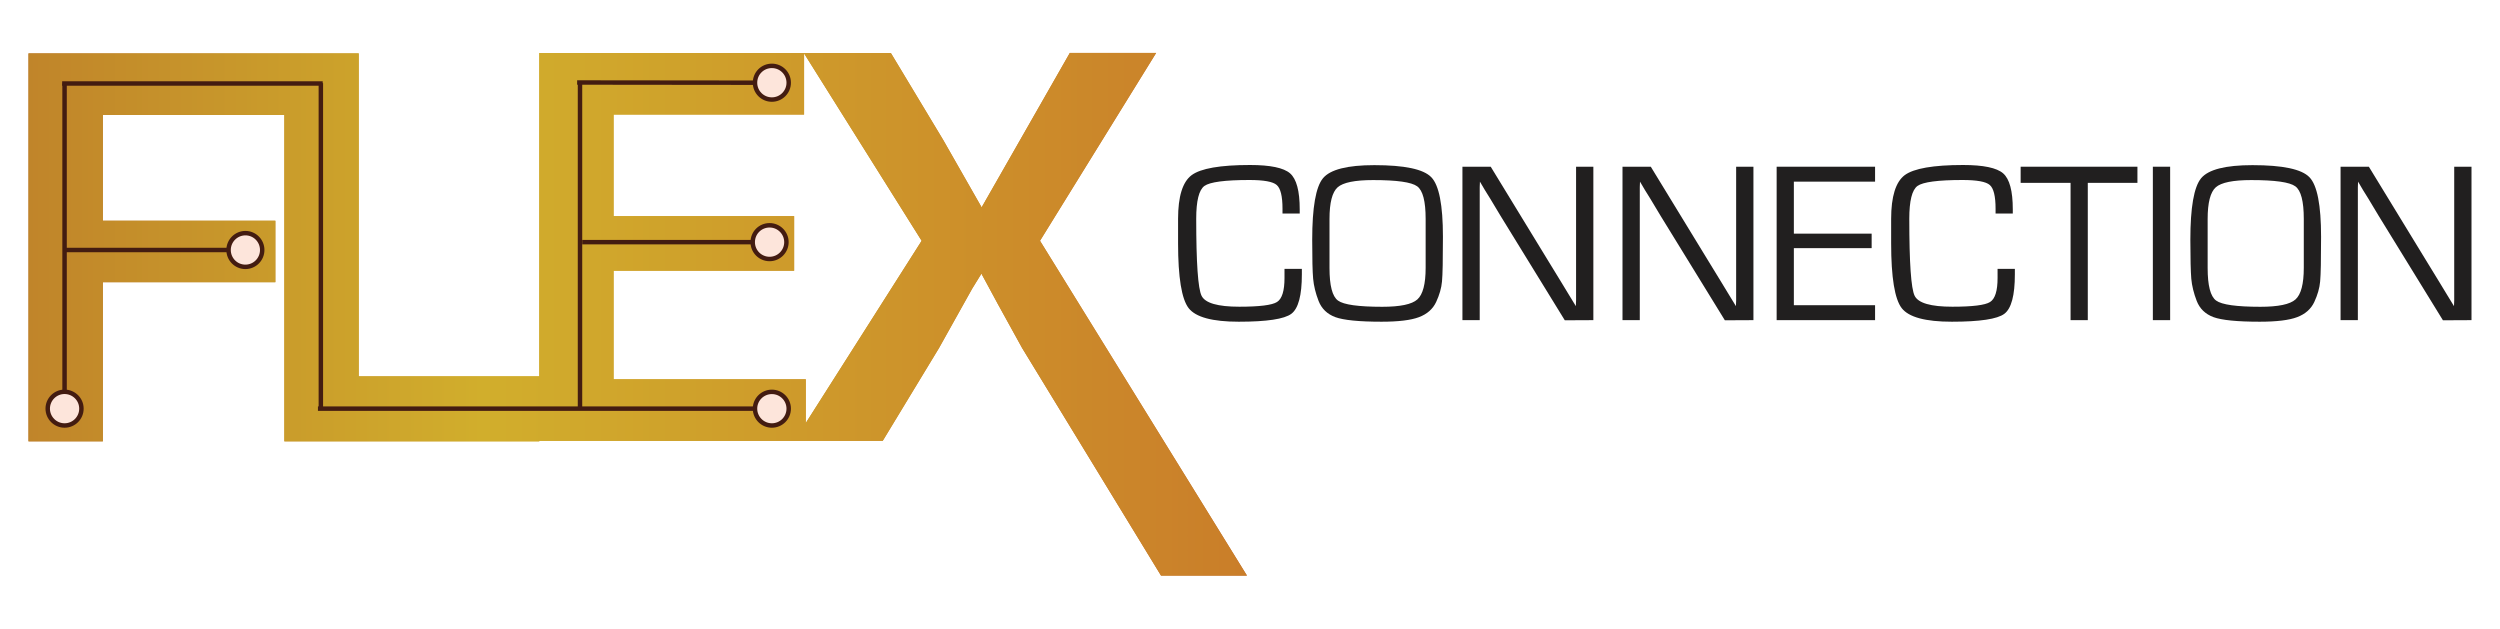 <?xml version="1.0" encoding="utf-8"?>
<!-- Generator: Adobe Illustrator 23.0.0, SVG Export Plug-In . SVG Version: 6.00 Build 0)  -->
<svg version="1.1" id="Layer_1" xmlns="http://www.w3.org/2000/svg" xmlns:xlink="http://www.w3.org/1999/xlink" x="0px" y="0px"
	 viewBox="0 0 350 88" style="enable-background:new 0 0 350 88;" xml:space="preserve">
<style type="text/css">
	.st0{clip-path:url(#XMLID_67_);fill:url(#XMLID_68_);}
	.st1{fill:#FCE5DC;stroke:#441B0E;stroke-width:0.227;stroke-miterlimit:10;}
	.st2{clip-path:url(#XMLID_75_);fill:url(#XMLID_76_);}
	.st3{fill:#211F1F;}
	.st4{fill:#FDE5DB;stroke:#431C11;stroke-width:0.623;stroke-miterlimit:10;}
	.st5{clip-path:url(#XMLID_78_);fill:url(#XMLID_79_);}
	.st6{fill:#FDE5DB;stroke:#431C11;stroke-width:0.3;stroke-miterlimit:10;}
</style>
<g>
	<g id="XMLID_70_">
		<defs>
			<path id="XMLID_71_" d="M85.9,16.03h26.67V7.48l16.46,26.23l-16.22,25.51v-6.12H85.9V37.9h25.28v-7.64H85.9V16.03z M149.77,7.42
				l-12.34,21.61l-5.39-9.45l-7.32-12.16h-12.15h-0.04H75.5v45.27H50.22V7.48H39.85h-0.04H3.99v54.31H14.4V39.51h24.15V30.9H14.4
				V16.1h25.41v45.69h35.69v-0.07h35.72h1.59h10.77l7.89-13.01l4.63-8.29l1.3-2.11l1.14,2.11l1.14,2.11l3.41,6.18l19.45,31.87h12.03
				l0,0l-28.97-46.87l16.26-26.3H149.77z"/>
		</defs>
		<linearGradient id="XMLID_66_" gradientUnits="userSpaceOnUse" x1="3.995" y1="44" x2="174.588" y2="44">
			<stop  offset="0" style="stop-color:#B87029"/>
			<stop  offset="0.407" style="stop-color:#D1AE2C"/>
			<stop  offset="0.919" style="stop-color:#C97829"/>
			<stop  offset="1" style="stop-color:#B86128"/>
		</linearGradient>
		<use xlink:href="#XMLID_71_"  style="overflow:visible;fill:url(#XMLID_66_);"/>
		<clipPath id="XMLID_67_">
			<use xlink:href="#XMLID_71_"  style="overflow:visible;"/>
		</clipPath>
		<linearGradient id="XMLID_68_" gradientUnits="userSpaceOnUse" x1="-27.689" y1="44" x2="206.272" y2="44">
			<stop  offset="0" style="stop-color:#B87029"/>
			<stop  offset="0.407" style="stop-color:#D1AE2C"/>
			<stop  offset="0.919" style="stop-color:#C97829"/>
			<stop  offset="1" style="stop-color:#B86128"/>
		</linearGradient>
		<polygon id="XMLID_74_" class="st0" points="131.94,-66.45 206.27,62.29 46.64,154.45 -27.69,25.71 		"/>
	</g>
	<g>
		<path id="XMLID_64_" class="st3" d="M179.85,37.64h2.41v0.77c0,2.94-0.49,4.78-1.47,5.52c-0.98,0.74-3.43,1.11-7.36,1.11
			c-3.69,0-6.03-0.63-7.02-1.9c-0.98-1.27-1.48-4.29-1.48-9.08v-3.42c0-3.13,0.63-5.17,1.9-6.12c1.27-0.94,3.99-1.42,8.18-1.42
			c2.83,0,4.7,0.39,5.6,1.17c0.9,0.79,1.35,2.46,1.35,5.04v0.58h-2.41v-0.67c0-1.75-0.27-2.85-0.81-3.32
			c-0.53-0.47-1.81-0.7-3.82-0.7c-3.43,0-5.53,0.28-6.3,0.83c-0.77,0.56-1.15,2.09-1.15,4.6c0,6.17,0.25,9.77,0.75,10.78
			c0.5,1.02,2.26,1.53,5.28,1.53c2.82,0,4.59-0.22,5.28-0.66c0.7-0.44,1.05-1.56,1.05-3.37V37.64z"/>
		<path id="XMLID_61_" class="st3" d="M192.41,23.12c4.23,0,6.88,0.56,7.97,1.69c1.09,1.12,1.63,3.9,1.63,8.33
			c0,3.24-0.04,5.33-0.13,6.26c-0.08,0.93-0.36,1.89-0.82,2.88c-0.46,0.98-1.26,1.69-2.4,2.12c-1.13,0.43-2.89,0.64-5.25,0.64
			c-3.15,0-5.31-0.22-6.46-0.64c-1.15-0.43-1.93-1.19-2.35-2.27c-0.42-1.09-0.67-2.12-0.76-3.11c-0.09-0.99-0.13-2.8-0.13-5.44
			c0-4.53,0.5-7.41,1.51-8.63C186.24,23.73,188.63,23.12,192.41,23.12 M186.13,30.65v3.42v3.44c0,2.47,0.39,3.99,1.19,4.57
			c0.79,0.58,2.86,0.87,6.19,0.87c2.51,0,4.15-0.34,4.92-1.03c0.77-0.69,1.16-2.16,1.16-4.41v-3.44v-3.42
			c0-2.47-0.39-3.99-1.19-4.57c-0.79-0.58-2.84-0.87-6.17-0.87c-2.55,0-4.2,0.34-4.96,1.01C186.51,26.9,186.13,28.38,186.13,30.65"
			/>
		<polygon id="XMLID_60_" class="st3" points="223.07,23.34 223.07,44.82 219.07,44.84 210.07,30.21 208.63,27.81 207.89,26.62 
			207.19,25.43 207.16,26.22 207.16,27.01 207.16,28.62 207.16,44.82 204.74,44.82 204.74,23.34 208.7,23.34 216.53,36.16 
			218.58,39.51 219.6,41.19 220.62,42.86 220.65,42.05 220.65,41.25 220.65,39.64 220.65,23.34 		"/>
		<polygon id="XMLID_59_" class="st3" points="245.48,23.34 245.48,44.82 241.48,44.84 232.48,30.21 231.04,27.81 230.3,26.62 
			229.6,25.43 229.57,26.22 229.57,27.01 229.57,28.62 229.57,44.82 227.15,44.82 227.15,23.34 231.11,23.34 238.94,36.16 
			240.99,39.51 242.01,41.19 243.03,42.86 243.06,42.05 243.06,41.25 243.06,39.64 243.06,23.34 		"/>
		<polygon id="XMLID_58_" class="st3" points="251.14,25.43 251.14,32.71 262.03,32.71 262.03,34.74 251.14,34.74 251.14,42.73 
			262.51,42.73 262.51,44.82 248.73,44.82 248.73,23.34 262.51,23.34 262.51,25.43 		"/>
		<path id="XMLID_57_" class="st3" d="M279.67,37.64h2.41v0.77c0,2.94-0.49,4.78-1.47,5.52c-0.98,0.74-3.43,1.11-7.35,1.11
			c-3.69,0-6.03-0.63-7.02-1.9c-0.98-1.27-1.48-4.29-1.48-9.08v-3.42c0-3.13,0.64-5.17,1.9-6.12c1.27-0.94,4-1.42,8.18-1.42
			c2.83,0,4.7,0.39,5.6,1.17c0.9,0.79,1.35,2.46,1.35,5.04v0.58h-2.41v-0.67c0-1.75-0.27-2.85-0.81-3.32
			c-0.53-0.47-1.81-0.7-3.82-0.7c-3.43,0-5.53,0.28-6.3,0.83c-0.77,0.56-1.15,2.09-1.15,4.6c0,6.17,0.25,9.77,0.75,10.78
			c0.5,1.02,2.26,1.53,5.28,1.53c2.82,0,4.59-0.22,5.28-0.66c0.7-0.44,1.05-1.56,1.05-3.37V37.64z"/>
		<polygon id="XMLID_56_" class="st3" points="292.29,25.6 292.29,44.82 289.88,44.82 289.88,25.6 282.89,25.6 282.89,23.34 
			299.24,23.34 299.24,25.6 		"/>
		<rect id="XMLID_55_" x="301.4" y="23.34" class="st3" width="2.42" height="21.48"/>
		<path id="XMLID_52_" class="st3" d="M315.35,23.12c4.23,0,6.88,0.56,7.97,1.69c1.09,1.12,1.63,3.9,1.63,8.33
			c0,3.24-0.04,5.33-0.13,6.26c-0.08,0.93-0.36,1.89-0.82,2.88c-0.46,0.98-1.26,1.69-2.4,2.12c-1.13,0.43-2.89,0.64-5.25,0.64
			c-3.15,0-5.31-0.22-6.46-0.64c-1.15-0.43-1.93-1.19-2.35-2.27c-0.42-1.09-0.67-2.12-0.76-3.11c-0.08-0.99-0.13-2.8-0.13-5.44
			c0-4.53,0.5-7.41,1.51-8.63C309.18,23.73,311.57,23.12,315.35,23.12 M309.07,30.65v3.42v3.44c0,2.47,0.39,3.99,1.19,4.57
			c0.79,0.58,2.86,0.87,6.19,0.87c2.51,0,4.15-0.34,4.92-1.03c0.77-0.69,1.16-2.16,1.16-4.41v-3.44v-3.42
			c0-2.47-0.39-3.99-1.19-4.57c-0.79-0.58-2.84-0.87-6.17-0.87c-2.55,0-4.2,0.34-4.96,1.01C309.45,26.9,309.07,28.38,309.07,30.65"
			/>
		<polygon id="XMLID_51_" class="st3" points="346.01,23.34 346.01,44.82 342.01,44.84 333.01,30.21 331.57,27.81 330.83,26.62 
			330.13,25.43 330.1,26.22 330.1,27.01 330.1,28.62 330.1,44.82 327.68,44.82 327.68,23.34 331.64,23.34 339.47,36.16 
			341.52,39.51 342.54,41.19 343.56,42.86 343.59,42.05 343.59,41.25 343.59,39.64 343.59,23.34 		"/>
	</g>
	<line id="XMLID_50_" class="st4" x1="80.8" y1="11.55" x2="107.47" y2="11.58"/>
	<line id="XMLID_49_" class="st4" x1="9.04" y1="11.69" x2="9.04" y2="57.21"/>
	<line id="XMLID_48_" class="st4" x1="9.04" y1="35" x2="35.12" y2="35"/>
	<line id="XMLID_47_" class="st4" x1="8.7" y1="11.69" x2="45.18" y2="11.69"/>
	<line id="XMLID_46_" class="st4" x1="44.92" y1="11.64" x2="44.92" y2="57.21"/>
	<line id="XMLID_45_" class="st4" x1="44.51" y1="57.21" x2="105.7" y2="57.21"/>
	<line id="XMLID_44_" class="st4" x1="81.2" y1="57.21" x2="81.2" y2="11.55"/>
	<line id="XMLID_43_" class="st4" x1="81.51" y1="33.9" x2="105.38" y2="33.9"/>
	<path id="XMLID_42_" class="st4" d="M110.42,57.21c0,1.3-1.05,2.36-2.36,2.36c-1.3,0-2.36-1.06-2.36-2.36s1.06-2.35,2.36-2.35
		C109.36,54.86,110.42,55.91,110.42,57.21"/>
	<path id="XMLID_41_" class="st4" d="M110.1,33.9c0,1.3-1.06,2.36-2.36,2.36c-1.3,0-2.36-1.05-2.36-2.36s1.05-2.36,2.36-2.36
		C109.04,31.54,110.1,32.6,110.1,33.9"/>
	<path id="XMLID_40_" class="st4" d="M110.42,11.58c0,1.3-1.05,2.36-2.36,2.36c-1.3,0-2.36-1.05-2.36-2.36s1.05-2.36,2.36-2.36
		C109.36,9.22,110.42,10.27,110.42,11.58"/>
	<path id="XMLID_39_" class="st4" d="M36.71,35c0,1.3-1.05,2.36-2.36,2.36C33.05,37.36,32,36.3,32,35s1.06-2.36,2.36-2.36
		C35.66,32.64,36.71,33.7,36.71,35"/>
	<path id="XMLID_38_" class="st4" d="M11.4,57.21c0,1.3-1.05,2.36-2.36,2.36c-1.3,0-2.36-1.06-2.36-2.36c0-1.3,1.06-2.36,2.36-2.36
		C10.35,54.86,11.4,55.91,11.4,57.21"/>
</g>
</svg>
